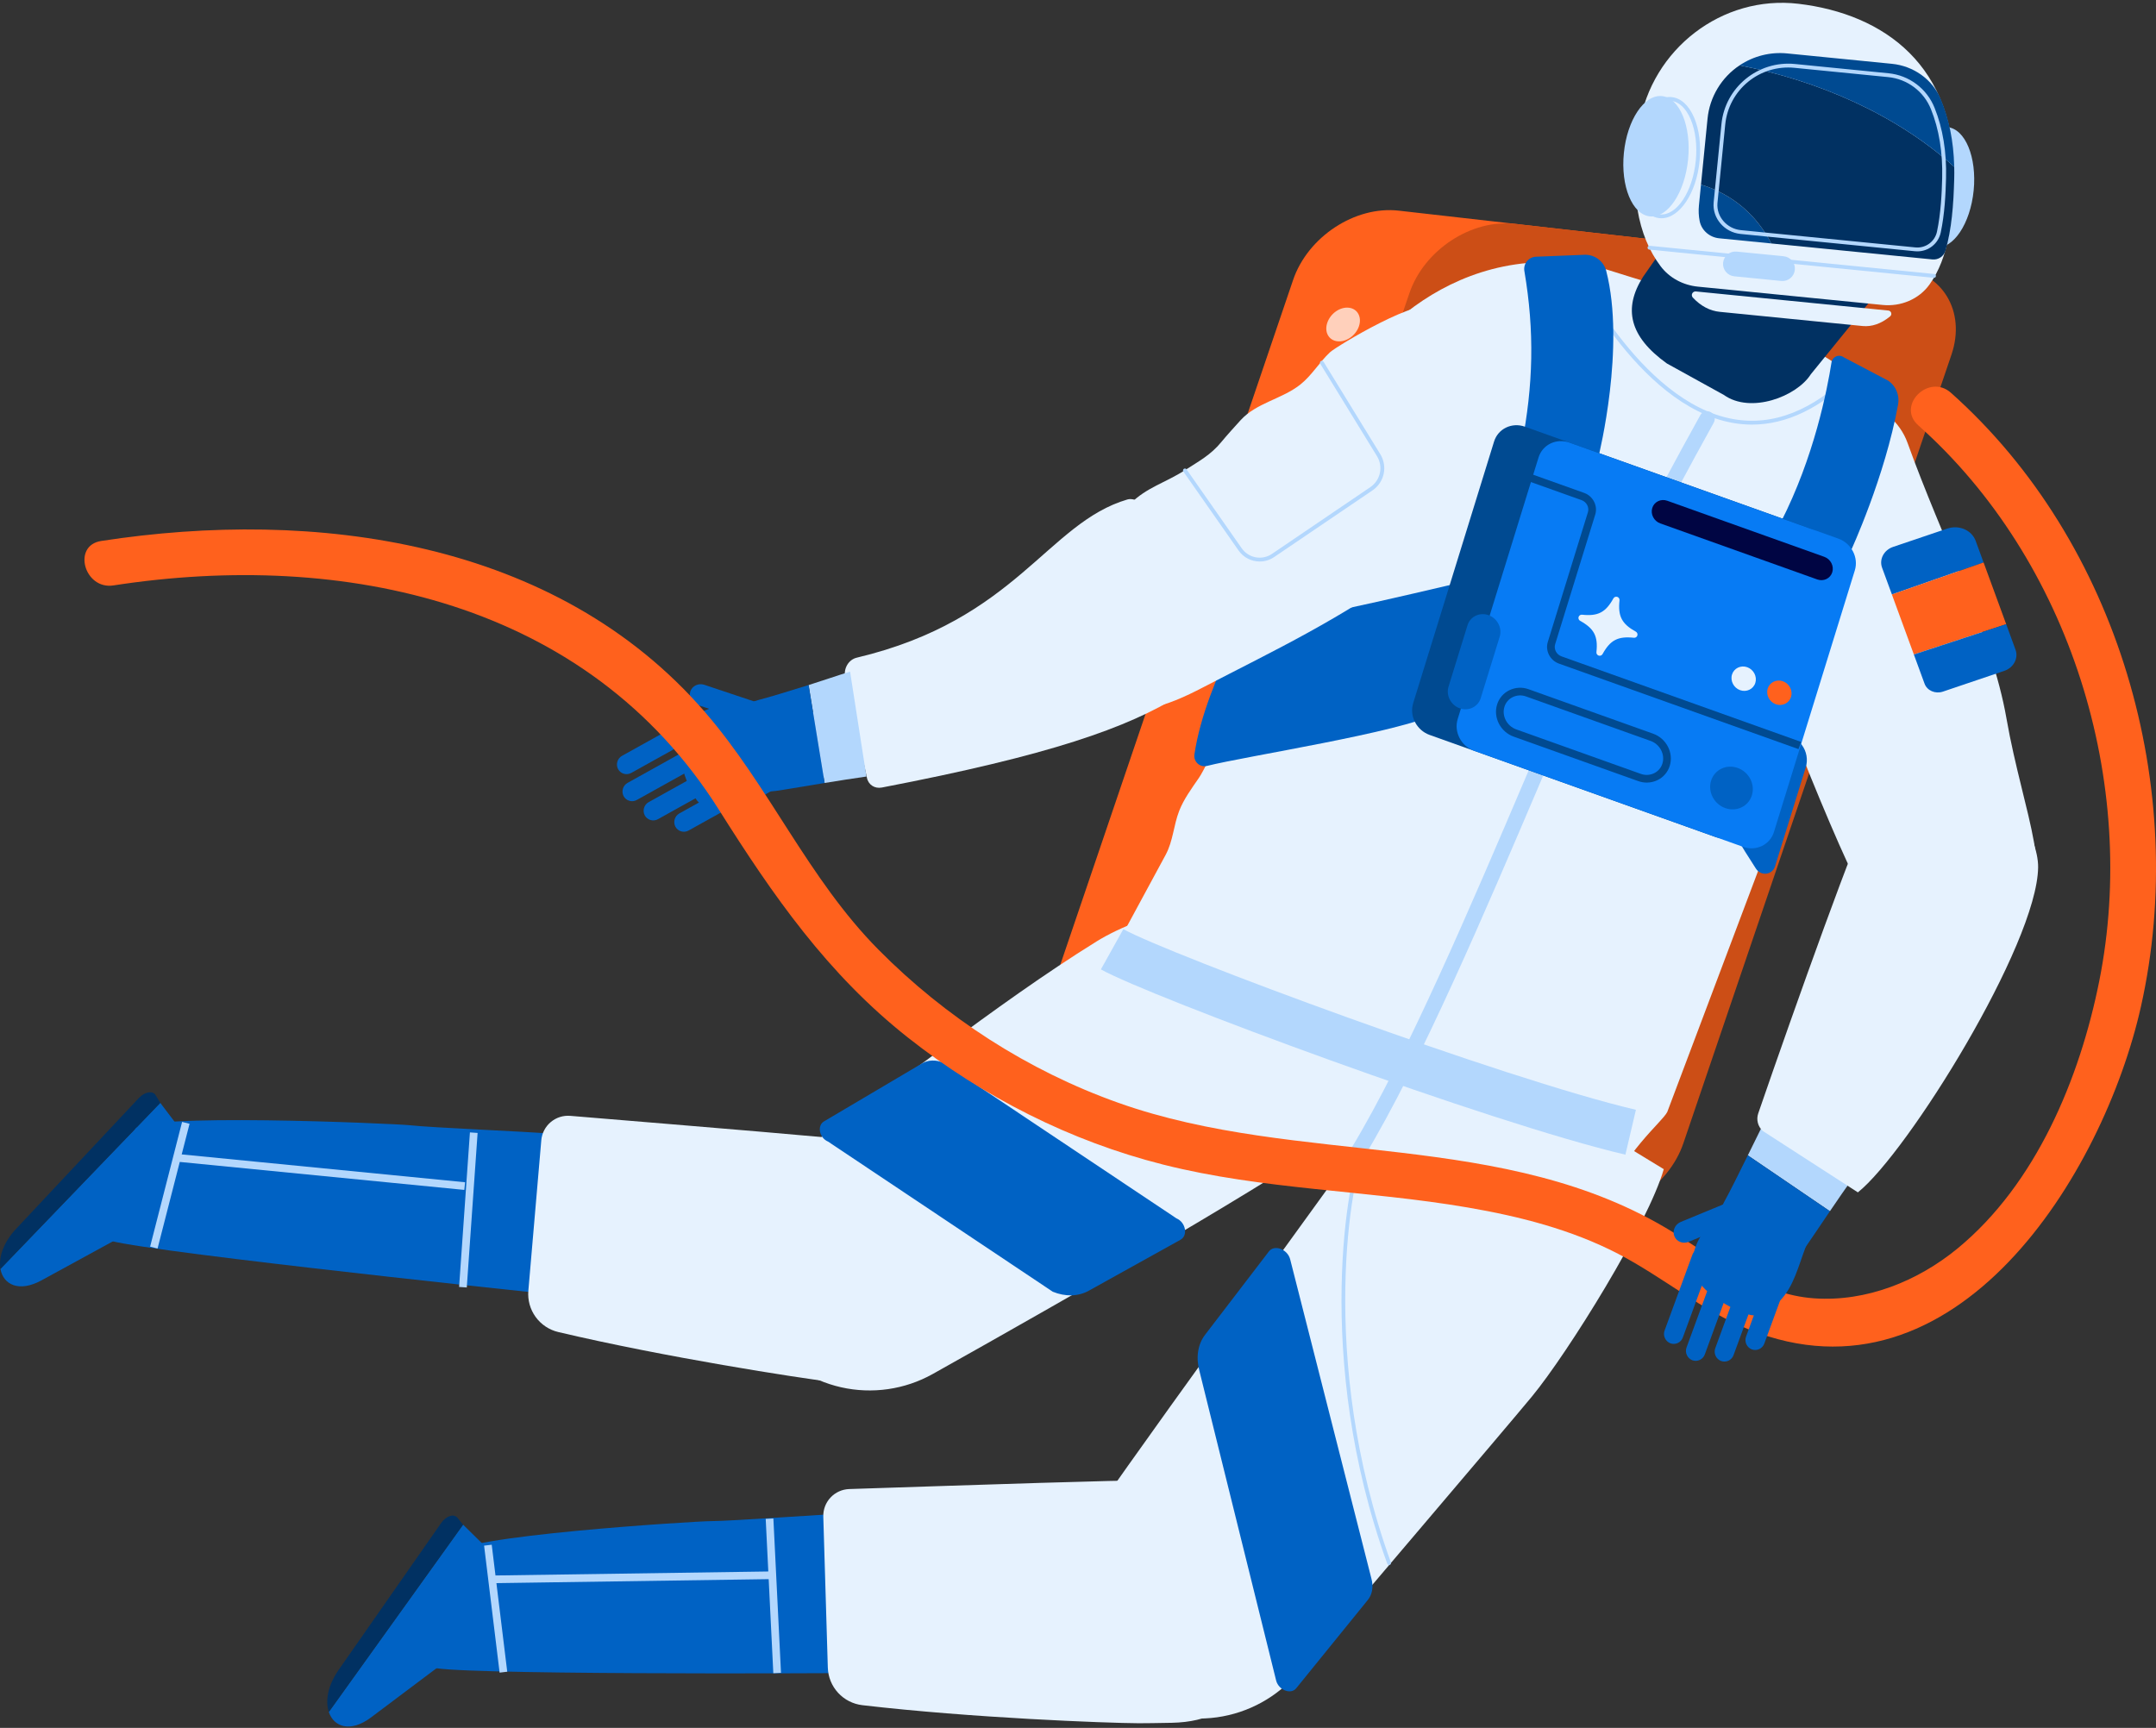 <svg width="514" height="412" viewBox="0 0 514 412" fill="none" xmlns="http://www.w3.org/2000/svg">
<rect x="0" y="0" width="514" height="412" fill="#333333" stroke="none"/>
<g clip-path="url(#clip0_364_7321)">
<path d="M348.251 286.491L256.675 276.096C246.279 274.915 240.692 265.598 244.197 255.285L308.278 66.764C311.784 56.45 323.053 49.047 333.451 50.227L425.026 60.622C435.424 61.803 441.011 71.119 437.505 81.433L373.425 269.954C369.919 280.268 358.649 287.671 348.251 286.491Z" fill="#FF611D"/>
<path d="M376.151 289.113L284.576 278.718C274.178 277.537 268.591 268.219 272.097 257.907L336.007 69.91C339.511 59.598 350.782 52.195 361.18 53.374L452.755 63.77C463.153 64.949 468.74 74.266 465.234 84.58L401.332 272.576C397.826 282.89 386.555 290.293 376.151 289.113Z" fill="#CC4E16"/>
<path d="M323.976 77.802C323.225 80.013 320.927 81.613 318.843 81.376C316.759 81.139 315.676 79.157 316.435 76.944C317.193 74.731 319.484 73.135 321.568 73.372C323.651 73.609 324.723 75.592 323.976 77.802Z" fill="#FFD0BB"/>
<path d="M318.69 93.338C317.938 95.548 315.641 97.149 313.558 96.912C311.476 96.675 310.394 94.691 311.147 92.481C311.899 90.272 314.195 88.672 316.278 88.908C318.36 89.143 319.441 91.128 318.69 93.338Z" fill="#6681B2"/>
<path d="M423.287 96.043C416.495 98.697 411.464 102.883 408.93 107.664C407.462 104.237 406.16 101.891 405.412 102.168C401.535 103.606 408.447 127.572 409.423 129.541C411.04 132.805 413.578 135.643 414.934 139.013C417.147 144.503 416.075 151.008 419.097 156.152C420.175 157.974 421.714 159.526 422.864 161.301C425.172 164.857 425.854 169.112 427.065 173.128C428.746 178.699 438.875 202.961 441.625 208.135C443.655 211.954 448.969 214.494 452.398 217.362C455.203 219.718 458.832 221.276 462.701 221.786C462.493 221.568 462.307 221.336 462.102 221.114C465.858 221.662 476.48 217.148 480.542 215.841C491.162 212.429 482.3 194.005 478.346 171.284C474.863 151.277 462.955 128.394 454.781 105.636C451.046 95.244 436.577 90.846 423.287 96.043Z" fill="#E6F2FE"/>
<path d="M448.694 135.356C447.963 133.357 449.138 131.14 451.319 130.402L464.228 126.036C467.035 125.087 470.076 126.4 471.013 128.972L472.894 134.109L451.039 141.743L448.694 135.356Z" fill="#0062C4"/>
<path d="M451.032 141.743L472.894 134.109L478.286 148.834L456.274 156.055L451.032 141.743Z" fill="#FF611D"/>
<path d="M458.823 163.015L456.274 156.055L478.283 148.827L480.508 154.905C481.255 156.944 480.056 159.21 477.829 159.961L463.207 164.906C461.394 165.52 459.431 164.677 458.823 163.015Z" fill="#0062C4"/>
<path d="M108.481 394.453L88.46 409.497C83.561 413.18 79.584 411.804 78.392 408.196L110.404 363.537L119.165 372.167C119.923 372.915 120.395 373.905 120.498 374.964C120.602 376.023 120.33 377.085 119.73 377.965L108.481 394.453Z" fill="#0062C4"/>
<path d="M110.401 363.537L109.047 361.883C108.207 360.852 106.355 361.452 105.184 363.13L80.754 398.136C78.088 401.956 77.542 405.634 78.391 408.196L110.401 363.537Z" fill="#013162"/>
<path d="M203.158 360.818C196.889 360.998 174.551 362.69 169.366 362.702C165.842 362.71 107.751 366.305 108.237 370.491L102.878 397.418C103.112 399.427 198.549 398.986 203.94 398.906L203.158 360.818Z" fill="#0062C4"/>
<path d="M184.378 362.067L182.547 362.157L184.362 398.96L186.193 398.87L184.378 362.067Z" fill="#B3D7FD"/>
<path d="M184.001 374.688L118.012 375.655L118.039 377.486L184.028 376.519L184.001 374.688Z" fill="#B3D7FD"/>
<path d="M117.229 368.319L115.41 368.541L119.109 398.822L120.929 398.601L117.229 368.319Z" fill="#B3D7FD"/>
<path d="M300.333 379.532C299.629 364.615 288.08 353.285 273.21 353.006C267.172 352.893 235.833 353.955 202.467 355.047C200.774 355.102 199.171 355.826 198.011 357.06C196.85 358.293 196.227 359.937 196.277 361.629L197.355 397.613C197.421 399.846 198.289 401.982 199.801 403.628C201.313 405.275 203.367 406.323 205.589 406.581C231.636 409.626 263.787 410.849 271.474 410.887C272.991 410.887 275.832 410.852 279.354 410.782C297.148 410.43 301.173 397.331 300.333 379.532Z" fill="#E6F2FE"/>
<path d="M268.615 404.491C274.924 408.749 282.586 410.524 290.126 409.473C297.666 408.423 304.55 404.621 309.452 398.802C322.008 383.885 358.759 340.807 365.185 333.025C373.85 322.531 392.95 291.72 396.651 278.775L343.281 246.254C322.603 275.282 280.385 332.851 260.541 361.401C250.741 375.501 254.374 394.896 268.615 404.501V404.491Z" fill="#E6F2FE"/>
<path d="M307.571 300.23L326.953 376.409C327.474 378.318 327.165 380.167 326.103 381.483L309.01 402.566C307.759 404.104 304.855 403.001 304.25 400.752L285.935 326.832C285.077 323.624 285.57 320.516 287.294 318.265L302.517 298.381C303.814 296.693 306.917 297.829 307.571 300.23Z" fill="#0062C4"/>
<path d="M31.859 293.279L9.884 305.292C4.505 308.226 0.769 306.296 0.106 302.558L38.209 262.96L45.636 272.759C46.28 273.608 46.604 274.655 46.554 275.718C46.504 276.782 46.081 277.794 45.361 278.578L31.859 293.279Z" fill="#0062C4"/>
<path d="M38.209 262.96L37.107 261.129C36.422 259.989 34.505 260.315 33.105 261.807L3.892 292.941C0.703 296.339 -0.365 299.901 0.106 302.558L38.209 262.96Z" fill="#013162"/>
<path d="M131.531 270.326C125.283 269.782 102.897 268.888 97.747 268.304C94.244 267.906 32.205 265.198 32.204 269.411L25.316 295.4C25.316 297.423 122.549 307.702 127.913 308.249L131.531 270.326Z" fill="#0062C4"/>
<path d="M112.031 270.008L109.45 306.857L111.283 306.985L113.864 270.137L112.031 270.008Z" fill="#B3D7FD"/>
<path d="M42.612 275.185L42.432 277.009L110.696 283.721L110.876 281.896L42.612 275.185Z" fill="#B3D7FD"/>
<path d="M43.414 267.504L35.789 297.243L37.564 297.697L45.19 267.959L43.414 267.504Z" fill="#B3D7FD"/>
<path d="M241.01 283.42C246.312 269.462 221.202 274.174 206.463 272.184C200.479 271.375 169.226 268.821 135.956 266.062C134.267 265.922 132.592 266.457 131.297 267.548C130.002 268.64 129.193 270.2 129.047 271.887L125.961 307.756C125.769 309.982 126.385 312.203 127.697 314.013C129.009 315.823 130.929 317.101 133.106 317.613C158.627 323.638 190.424 328.557 198.055 329.478C199.561 329.66 202.39 329.94 205.904 330.283C223.616 331.984 234.294 301.106 241.01 283.42Z" fill="#E6F2FE"/>
<path d="M182.138 318.506C186.529 324.72 193.067 329.09 200.491 330.774C207.915 332.458 215.7 331.337 222.346 327.627C239.376 318.113 260.312 306.098 269.08 301.091C280.902 294.343 301.27 282.269 316.176 272.567L301.78 222.435C295.172 211.178 272.477 217.613 261.387 224.5C236.731 239.814 212.218 259.995 189.784 275.401C175.651 285.106 172.238 304.517 182.142 318.511L182.138 318.506Z" fill="#E6F2FE"/>
<path d="M392.465 113.879C392.473 113.98 392.465 113.917 392.451 113.858L392.465 113.879Z" fill="white"/>
<path d="M397.484 265.136L453.274 117.08C456.403 92.492 428.67 81.797 428.67 81.797L427.941 81.303C413.709 72.932 399.282 69.442 383.044 64.268C346.937 55.27 323.762 82.706 318.76 94.853L300.343 160.209C294.926 166.444 287.897 182.466 285.847 185.447C284.088 188.002 282.218 190.544 281.133 193.323C279.781 196.78 279.684 200.508 277.89 203.837C276.757 205.939 264.771 228.134 256.569 243.261C254.08 247.851 256.723 253.863 262.062 255.769C262.062 255.769 308.967 266.196 335.955 283.855C348.824 292.276 368.331 293.716 368.331 293.716C373.543 295.576 379.044 293.459 381.091 288.779C387.503 274.134 396.159 267.72 397.484 265.136Z" fill="#E6F2FE"/>
<path d="M470.53 45.419C469.744 53.34 465.677 59.422 461.449 59.003C457.222 58.583 454.428 51.823 455.215 43.902C456.001 35.98 460.067 29.898 464.295 30.318C468.523 30.738 471.316 37.491 470.53 45.419Z" fill="#B3D7FD"/>
<path d="M410.976 94.167L397.39 86.666C388.419 80.23 386.937 73.553 391.705 66.016L400.785 53.001L448.805 68.186L431.712 89.234C428.326 94.579 417.338 98.723 410.976 94.167Z" fill="#013162"/>
<path d="M448.832 72.713C453.15 73.142 457.471 71.363 460 67.842C464.61 61.42 465.579 52.436 465.824 42.764C466.512 15.698 449.166 3.324 428.772 0.905C410.522 -1.26 393.769 11.742 390.823 29.865C388.251 45.679 390.515 56.314 395.888 63.467C398 66.281 401.275 68 404.772 68.346L435.201 71.363L448.832 72.713Z" fill="#E6F2FE"/>
<path d="M404.298 69.492C404.123 69.475 403.948 69.511 403.794 69.596C403.64 69.68 403.516 69.809 403.437 69.965C403.357 70.122 403.327 70.298 403.35 70.472C403.373 70.646 403.448 70.808 403.565 70.939C405.498 73.016 407.7 74.127 410.001 74.354L444.064 77.737C446.228 77.951 448.471 77.201 450.616 75.431C450.735 75.333 450.822 75.202 450.867 75.055C450.912 74.908 450.913 74.751 450.869 74.603C450.826 74.456 450.74 74.325 450.622 74.226C450.504 74.127 450.36 74.064 450.207 74.047L404.298 69.492Z" fill="#E6F2FE"/>
<path d="M405.527 44.018L405.032 49.016C404.91 50.241 404.968 51.477 405.204 52.685C405.644 54.935 407.579 56.593 409.861 56.819L422.288 58.049C418.937 51.589 413.404 46.408 405.527 44.018Z" fill="#004A91"/>
<path d="M407.086 28.29L405.524 44.019C413.401 46.408 418.937 51.589 422.284 58.051L460.714 61.861C461.398 61.926 462.084 61.749 462.651 61.361C463.218 60.972 463.631 60.397 463.818 59.736C465.293 54.632 465.739 48.779 465.894 42.65C465.919 41.675 465.919 40.719 465.894 39.782C451.801 27.046 432.943 19.099 414.721 15.586C412.587 17.007 410.795 18.884 409.475 21.081C408.154 23.277 407.338 25.74 407.086 28.29Z" fill="#013162"/>
<path d="M451.047 15.216L426.08 12.741C422.078 12.34 418.061 13.346 414.722 15.586C432.943 19.105 451.801 27.052 465.898 39.788C465.753 33.591 464.612 28.224 462.679 23.62C460.694 18.886 456.154 15.722 451.047 15.216Z" fill="#004A91"/>
<path d="M457.106 59.931C456.919 59.931 456.726 59.92 456.535 59.904L414.956 55.781C411.116 55.399 408.236 52.07 408.536 48.355L408.553 48.132L410.4 29.583C411.271 20.818 419.139 14.405 427.893 15.256L450.251 17.472C452.657 17.709 454.951 18.602 456.883 20.054C458.814 21.505 460.31 23.459 461.206 25.702C463.183 30.596 464.103 36.245 463.945 42.491C463.851 46.207 463.621 51.04 462.678 55.449C462.405 56.721 461.702 57.861 460.687 58.677C459.673 59.493 458.409 59.936 457.106 59.931ZM456.625 58.992C457.792 59.112 458.964 58.798 459.914 58.11C460.865 57.422 461.528 56.407 461.778 55.261C462.701 50.923 462.929 46.145 463.021 42.47C463.175 36.349 462.281 30.824 460.352 26.046C459.518 23.958 458.126 22.139 456.327 20.788C454.529 19.437 452.394 18.606 450.154 18.385L427.796 16.169C425.826 15.973 423.836 16.168 421.941 16.741C420.046 17.313 418.282 18.254 416.751 19.508C415.22 20.762 413.951 22.305 413.016 24.05C412.082 25.794 411.501 27.705 411.306 29.674L409.447 48.435C409.187 51.657 411.697 54.544 415.043 54.875L456.625 58.992Z" fill="#B3D7FD"/>
<path d="M396.105 52.039C395.951 52.04 395.797 52.033 395.643 52.018C391.168 51.573 388.171 44.736 388.961 36.778C389.338 32.969 390.512 29.463 392.264 26.903C394.069 24.262 396.287 22.924 398.509 23.149C400.732 23.374 402.643 25.111 403.896 28.056C405.11 30.91 405.57 34.578 405.192 38.387C404.433 46.073 400.41 52.039 396.105 52.039ZM398.041 24.044C396.293 24.044 394.523 25.23 393.024 27.427C391.357 29.861 390.24 33.218 389.876 36.875C389.135 44.334 391.765 50.715 395.736 51.114C399.707 51.512 403.543 45.762 404.282 38.305C404.645 34.645 404.21 31.136 403.051 28.422C401.934 25.808 400.288 24.253 398.418 24.069C398.295 24.044 398.169 24.044 398.041 24.044Z" fill="#B3D7FD"/>
<path d="M402.451 38.015C401.664 45.936 397.598 52.018 393.37 51.598C389.142 51.178 386.349 44.418 387.136 36.497C387.922 28.576 391.988 22.494 396.216 22.914C400.444 23.334 403.239 30.094 402.451 38.015Z" fill="#B3D7FD"/>
<path d="M461.108 66.245C461.063 66.245 393.253 59.522 393.253 59.522C393.188 59.523 393.123 59.511 393.063 59.486C393.003 59.46 392.949 59.422 392.905 59.374C392.86 59.327 392.827 59.27 392.806 59.208C392.785 59.146 392.778 59.081 392.784 59.016C392.79 58.951 392.81 58.888 392.843 58.832C392.875 58.775 392.919 58.726 392.972 58.688C393.025 58.65 393.085 58.623 393.149 58.609C393.213 58.596 393.278 58.596 393.342 58.61L461.152 65.332C461.262 65.352 461.361 65.412 461.431 65.499C461.5 65.587 461.536 65.697 461.53 65.808C461.525 65.92 461.479 66.026 461.401 66.106C461.324 66.186 461.219 66.236 461.108 66.245Z" fill="#B3D7FD"/>
<path d="M424.685 66.994L413.45 65.883C412.668 65.805 411.949 65.42 411.451 64.813C410.953 64.206 410.716 63.425 410.794 62.644C410.871 61.863 411.256 61.144 411.864 60.646C412.472 60.148 413.253 59.912 414.035 59.99L425.27 61.103C426.046 61.188 426.757 61.575 427.249 62.181C427.741 62.787 427.973 63.562 427.896 64.338C427.819 65.114 427.439 65.828 426.837 66.326C426.236 66.823 425.463 67.064 424.685 66.994Z" fill="#B3D7FD"/>
<path d="M417.684 101.241C416.118 101.24 414.555 101.099 413.013 100.821C390.11 96.697 374.304 63.221 374.15 62.884C374.114 62.777 374.119 62.66 374.164 62.556C374.209 62.452 374.29 62.369 374.393 62.321C374.495 62.273 374.612 62.264 374.72 62.297C374.829 62.329 374.921 62.4 374.981 62.496C375.135 62.832 390.744 95.883 413.179 99.918C422.702 101.638 432.173 97.904 441.345 88.846C441.385 88.794 441.436 88.751 441.494 88.721C441.552 88.69 441.616 88.672 441.682 88.668C441.747 88.664 441.813 88.674 441.875 88.698C441.936 88.721 441.992 88.757 442.038 88.804C442.084 88.851 442.12 88.907 442.143 88.969C442.166 89.031 442.175 89.096 442.17 89.162C442.166 89.228 442.147 89.291 442.115 89.349C442.084 89.407 442.04 89.457 441.988 89.497C434.082 97.303 425.924 101.241 417.684 101.241Z" fill="#B3D7FD"/>
<path d="M363.427 64.675C365.853 78.977 365.559 91.853 362.75 106.208L381.176 108.494C381.176 108.494 387.583 82.647 382.924 64.578C382.627 63.452 381.955 62.461 381.02 61.765C380.085 61.07 378.941 60.712 377.776 60.751L366.173 61.212C365.754 61.23 365.344 61.339 364.97 61.529C364.597 61.72 364.269 61.989 364.008 62.317C363.748 62.645 363.561 63.026 363.461 63.433C363.361 63.84 363.349 64.264 363.427 64.675Z" fill="#0062C4"/>
<path d="M436.637 86.417C435.624 92.914 432.494 108.997 424.558 124.508L441.269 131.292C441.269 131.292 449.379 113.762 452.519 96.405C452.706 95.348 452.588 94.259 452.179 93.267C451.77 92.274 451.087 91.418 450.21 90.799L439.561 85.194C439.304 85.005 439.002 84.885 438.685 84.847C438.368 84.809 438.047 84.854 437.752 84.977C437.457 85.1 437.2 85.297 437.004 85.55C436.809 85.802 436.682 86.101 436.637 86.417Z" fill="#0062C4"/>
<path d="M352.158 137.957C351.181 138.163 306.971 148.875 299.18 149.029C296.945 149.072 294.988 150.464 294.08 152.53C290.184 161.402 286.166 170.436 284.754 179.883C284.5 181.588 286.063 183.048 287.691 182.636C296.968 180.289 334.017 174.613 342.651 170.061L352.158 137.957Z" fill="#0062C4"/>
<path d="M430.503 182.972C430.779 182.066 430.836 181.107 430.671 180.174C430.505 179.241 430.122 178.36 429.552 177.602C426.428 173.418 423.404 169.12 420.866 165.826C420.019 164.727 419.635 163.35 418.963 162.558L409.82 192.001C411.808 196.191 415.074 201.66 418.619 207.113C419.819 208.958 422.533 208.638 423.174 206.573L430.503 182.972Z" fill="#0062C4"/>
<path d="M323.148 275.145C322.513 275.067 321.441 274.966 319.95 274.822C274.818 270.5 243.441 261.538 226.693 248.18C226.636 248.147 226.588 248.101 226.551 248.047C226.513 247.993 226.488 247.931 226.476 247.867C226.465 247.802 226.467 247.736 226.483 247.672C226.499 247.608 226.529 247.549 226.57 247.498C226.611 247.446 226.663 247.404 226.721 247.374C226.78 247.345 226.844 247.328 226.909 247.324C226.975 247.321 227.041 247.332 227.102 247.357C227.163 247.381 227.218 247.418 227.264 247.465C243.872 260.709 275.084 269.609 320.038 273.915C321.543 274.069 322.626 274.164 323.208 274.24C323.317 274.262 323.415 274.323 323.482 274.412C323.55 274.501 323.583 274.611 323.575 274.722C323.568 274.833 323.521 274.938 323.442 275.017C323.364 275.096 323.259 275.144 323.148 275.152V275.145Z" fill="#B5C3EB"/>
<path d="M323.698 276.623C323.373 276.623 323.054 276.536 322.774 276.372C322.493 276.208 322.262 275.973 322.103 275.69C321.943 275.407 321.862 275.087 321.867 274.762C321.873 274.438 321.964 274.121 322.132 273.843C335.293 252.125 351.101 215.014 363.803 185.196C368.22 174.825 372.392 165.03 375.962 157.025C383.965 139.081 393.038 121.184 405.358 98.996C405.475 98.785 405.633 98.599 405.822 98.449C406.011 98.299 406.228 98.188 406.46 98.122C406.692 98.055 406.935 98.035 407.175 98.063C407.414 98.091 407.646 98.165 407.857 98.282C408.068 98.399 408.254 98.557 408.404 98.746C408.555 98.935 408.666 99.151 408.732 99.383C408.799 99.615 408.818 99.858 408.791 100.097C408.763 100.337 408.689 100.569 408.572 100.779C396.301 122.871 387.278 140.68 379.314 158.523C375.752 166.5 371.588 176.28 367.177 186.637C354.43 216.562 338.567 253.806 325.269 275.745C325.104 276.014 324.873 276.236 324.598 276.39C324.323 276.544 324.013 276.624 323.698 276.623Z" fill="#B3D7FD"/>
<path d="M408.982 199.573L340.841 175.24C337.72 174.126 335.959 170.732 336.909 167.658L356.19 105.29C357.14 102.214 360.441 100.629 363.564 101.744L431.711 126.074C434.834 127.189 436.595 130.585 435.644 133.659L416.364 196.027C415.405 199.099 412.103 200.688 408.982 199.573Z" fill="#004A91"/>
<path d="M415.551 201.915L351.452 179.026C348.331 177.912 346.57 174.516 347.52 171.444L366.793 109.083C367.743 106.008 371.044 104.422 374.166 105.537L438.265 128.426C441.388 129.541 443.149 132.936 442.197 136.009L422.917 198.376C421.966 201.443 418.667 203.03 415.551 201.915Z" fill="#077BF4"/>
<path d="M428.773 178.62L371.652 158.225C369.545 157.473 368.355 155.163 369.002 153.076L378.567 122.135C378.927 120.972 378.247 119.674 377.051 119.251L362.833 114.176L363.449 112.453L377.668 117.527C379.775 118.282 380.962 120.591 380.318 122.674L370.753 153.616C370.393 154.779 371.073 156.076 372.268 156.499L429.39 176.9L428.773 178.62Z" fill="#004A91"/>
<path d="M392.599 186.6C391.9 186.599 391.206 186.477 390.549 186.24L360.865 175.64C357.726 174.521 355.955 171.085 356.914 167.984C357.137 167.254 357.507 166.577 358.001 165.995C358.495 165.414 359.103 164.939 359.787 164.6C360.505 164.243 361.287 164.036 362.088 163.992C362.888 163.948 363.689 164.067 364.441 164.344L394.126 174.945C397.264 176.065 399.037 179.498 398.076 182.602C397.854 183.331 397.485 184.008 396.992 184.59C396.498 185.172 395.89 185.647 395.206 185.985C394.397 186.391 393.504 186.602 392.599 186.6ZM391.164 184.516C391.685 184.709 392.239 184.793 392.793 184.764C393.346 184.735 393.889 184.593 394.386 184.347C394.848 184.117 395.258 183.795 395.592 183.402C395.926 183.008 396.176 182.551 396.327 182.057C396.999 179.878 395.736 177.458 393.51 176.664L363.826 166.064C363.306 165.872 362.753 165.787 362.2 165.816C361.647 165.846 361.105 165.987 360.609 166.234C360.146 166.463 359.735 166.784 359.401 167.178C359.066 167.572 358.816 168.029 358.665 168.523C357.991 170.702 359.255 173.12 361.482 173.916L391.164 184.516Z" fill="#004A91"/>
<path d="M417.657 189.631C416.84 192.274 413.998 193.642 411.313 192.682C408.627 191.722 407.111 188.801 407.927 186.157C408.742 183.514 411.585 182.145 414.271 183.105C416.957 184.064 418.476 186.986 417.657 189.631Z" fill="#0062C4"/>
<path d="M433.251 138.166L395.814 124.798C394.306 124.258 393.447 122.604 393.906 121.12C394.364 119.636 395.974 118.861 397.483 119.399L434.918 132.765C436.426 133.303 437.283 134.96 436.824 136.444C436.366 137.928 434.756 138.704 433.251 138.166Z" fill="#000543"/>
<path d="M423.364 167.917C421.834 167.371 420.964 165.692 421.429 164.187C421.894 162.681 423.527 161.895 425.057 162.441C426.586 162.987 427.458 164.667 426.991 166.172C426.525 167.677 424.893 168.463 423.364 167.917Z" fill="#FF611D"/>
<path d="M414.852 164.564C413.323 164.018 412.453 162.338 412.918 160.833C413.383 159.327 415.016 158.542 416.545 159.088C418.075 159.633 418.946 161.313 418.48 162.818C418.014 164.324 416.382 165.11 414.852 164.564Z" fill="#E6F2FE"/>
<path d="M348.001 168.882C345.891 168.13 344.69 165.814 345.332 163.738L349.863 149.08C350.505 147.002 352.757 145.92 354.867 146.673C356.977 147.427 358.176 149.741 357.534 151.819L353.003 166.477C352.361 168.553 350.109 169.635 348.001 168.882Z" fill="#0062C4"/>
<path d="M280.463 290.503L224.886 253.39C223.113 252.645 221.261 252.709 219.807 253.567L196.444 267.381C194.732 268.393 195.329 271.336 197.421 272.202L250.981 307.996C253.964 309.226 257.071 309.147 259.549 307.77L281.435 295.607C283.28 294.58 282.686 291.438 280.463 290.503Z" fill="#0062C4"/>
<path d="M387.506 275.318C355.255 267.783 274.239 237.699 262.458 231.145L267.807 221.543C278.581 227.54 358.776 257.324 390.01 264.618L387.506 275.318Z" fill="#B3D7FD"/>
<path d="M331.162 373.164C331.067 373.163 330.975 373.133 330.898 373.078C330.821 373.023 330.763 372.945 330.731 372.856C312.955 323.647 321.497 279.384 324.678 273.614C324.701 273.552 324.738 273.496 324.785 273.45C324.832 273.404 324.888 273.368 324.95 273.345C325.012 273.322 325.078 273.313 325.144 273.318C325.21 273.323 325.274 273.342 325.331 273.374C325.389 273.406 325.44 273.449 325.479 273.502C325.519 273.555 325.546 273.616 325.56 273.68C325.574 273.744 325.574 273.811 325.561 273.876C325.547 273.94 325.519 274.001 325.48 274.054C322.341 279.762 313.921 323.621 331.593 372.544C331.634 372.658 331.628 372.784 331.576 372.894C331.524 373.004 331.431 373.089 331.317 373.131C331.268 373.15 331.215 373.161 331.162 373.164Z" fill="#B3D7FD"/>
<path d="M353.557 89.278C352.749 81.743 343.191 79.58 337.858 78.326C340.586 76.056 342.354 74.217 341.843 73.559C339.2 70.176 318.58 82.575 317.064 84.007C314.54 86.381 312.722 89.535 310.012 91.683C305.598 95.185 299.561 96.012 295.748 100.207C294.395 101.694 292.445 103.844 291.164 105.402C288.599 108.522 285.837 109.952 282.473 112.122C277.803 115.132 273.392 116.176 269.452 120.119C266.547 123.028 258.944 134.541 257.389 138.557C256.113 141.847 254.642 154.062 255.455 157.922C255.59 157.665 257.509 160.559 260.09 164.151C266.836 173.541 279.244 167.831 286.689 163.959C303.949 154.985 319.44 147.813 338.075 134.263C346.576 128.083 355.601 108.333 353.557 89.278Z" fill="#E6F2FE"/>
<path d="M196.549 185.067L179.849 184.241L179.378 169.846L195.905 169.798L196.549 185.067Z" fill="#A6BADD"/>
<path d="M173.476 192.788C171.321 192.957 169.123 192.914 167.595 192.075C166.411 191.424 165.739 190.355 165.163 189.279C163.669 186.488 162.63 183.477 162.085 180.36C161.574 177.466 161.751 173.875 164.931 171.287C168.009 168.783 172.077 167.936 175.655 168.245C182.439 168.833 184.856 169.103 189.188 172.6C194.613 176.98 195.191 182.457 186.589 187.085C182.167 189.459 178.159 192.431 173.476 192.788Z" fill="#0062C4"/>
<path d="M167.144 175.034L150.505 184.29C150.239 184.44 149.947 184.535 149.644 184.571C149.342 184.607 149.035 184.582 148.742 184.499C148.449 184.415 148.175 184.274 147.938 184.084C147.7 183.893 147.502 183.658 147.356 183.391C147.068 182.842 147.006 182.202 147.184 181.608C147.361 181.014 147.764 180.513 148.307 180.212L164.944 170.956C165.21 170.806 165.502 170.711 165.805 170.675C166.107 170.639 166.414 170.663 166.707 170.747C167 170.83 167.273 170.971 167.511 171.161C167.749 171.352 167.947 171.587 168.093 171.854C168.381 172.403 168.443 173.043 168.266 173.637C168.088 174.231 167.686 174.733 167.144 175.034Z" fill="#0062C4"/>
<path d="M168.463 181.479L151.824 190.74C151.559 190.89 151.266 190.985 150.964 191.021C150.661 191.057 150.354 191.032 150.061 190.948C149.768 190.865 149.495 190.724 149.257 190.533C149.019 190.343 148.821 190.108 148.675 189.84C148.387 189.291 148.325 188.651 148.503 188.057C148.681 187.463 149.084 186.963 149.626 186.662L166.264 177.404C166.529 177.256 166.822 177.161 167.124 177.126C167.427 177.091 167.733 177.116 168.025 177.199C168.318 177.283 168.591 177.424 168.829 177.613C169.068 177.803 169.266 178.037 169.413 178.304C169.699 178.852 169.76 179.491 169.583 180.084C169.406 180.677 169.004 181.178 168.463 181.479Z" fill="#0062C4"/>
<path d="M173.504 186.066L156.865 195.322C156.599 195.472 156.307 195.568 156.004 195.603C155.701 195.639 155.395 195.615 155.102 195.531C154.809 195.447 154.535 195.306 154.297 195.116C154.059 194.926 153.862 194.69 153.716 194.423C153.428 193.874 153.366 193.234 153.544 192.64C153.722 192.046 154.125 191.545 154.667 191.244L171.304 181.988C171.569 181.838 171.862 181.743 172.164 181.707C172.467 181.671 172.774 181.696 173.067 181.779C173.36 181.863 173.633 182.004 173.871 182.194C174.109 182.384 174.307 182.619 174.453 182.886C174.741 183.435 174.803 184.075 174.626 184.669C174.448 185.263 174.046 185.765 173.504 186.066Z" fill="#0062C4"/>
<path d="M180.809 188.768L164.17 198.024C163.905 198.174 163.613 198.27 163.31 198.306C163.007 198.341 162.701 198.317 162.408 198.233C162.115 198.15 161.841 198.009 161.603 197.819C161.365 197.629 161.167 197.393 161.021 197.126C160.733 196.577 160.671 195.937 160.849 195.343C161.026 194.749 161.429 194.248 161.971 193.946L178.61 184.69C178.875 184.54 179.168 184.445 179.47 184.409C179.773 184.373 180.079 184.397 180.372 184.481C180.665 184.565 180.939 184.706 181.177 184.896C181.415 185.086 181.613 185.321 181.759 185.588C182.047 186.137 182.109 186.777 181.931 187.371C181.754 187.965 181.351 188.467 180.809 188.768Z" fill="#0062C4"/>
<path d="M286.061 138.96C287.15 144.227 289.167 160.807 281.371 165.703C268.871 173.555 250.203 180.101 210.241 187.778C208.527 188.107 206.994 187.12 206.669 185.404L201.476 161.428C201.09 159.395 202.272 157.276 204.288 156.806C242.342 147.776 249.66 124.711 268.797 119.088C272.702 117.941 283.851 128.277 286.061 138.96Z" fill="#E6F2FE"/>
<path d="M202.661 160.138L206.561 185.158C203.246 185.619 199.866 186.16 196.587 186.695L192.774 163.341C195.662 162.445 199.911 160.976 202.661 160.138Z" fill="#B3D7FD"/>
<path d="M180.817 166.904C183.46 166.223 187.974 164.834 192.774 163.34L196.587 186.694C192.794 187.318 189.137 187.944 185.895 188.456C183.224 188.876 180.816 189.071 180.108 185.787L177.196 172.286C176.48 168.971 178.175 167.584 180.817 166.904Z" fill="#0062C4"/>
<path d="M164.586 164.837C164.124 166.152 164.88 167.605 166.25 168.067L178.624 172.202C179.994 172.663 181.488 171.959 181.944 170.646C182.399 169.332 181.65 167.878 180.28 167.416L167.906 163.281C166.536 162.823 165.042 163.521 164.586 164.837Z" fill="#0062C4"/>
<path d="M300.327 133.883C299.341 133.886 298.369 133.651 297.494 133.199C296.618 132.746 295.865 132.089 295.298 131.283L282.09 112.39C282.036 112.29 282.021 112.175 282.047 112.065C282.073 111.955 282.139 111.858 282.231 111.793C282.324 111.728 282.437 111.7 282.55 111.713C282.662 111.726 282.766 111.779 282.841 111.864L296.049 130.757C296.834 131.872 298.025 132.634 299.367 132.882C300.708 133.129 302.093 132.841 303.225 132.08L326.689 116.157C327.855 115.369 328.671 114.161 328.969 112.786C329.266 111.412 329.021 109.975 328.285 108.776L314.726 86.683C314.679 86.58 314.672 86.464 314.704 86.356C314.737 86.248 314.809 86.156 314.905 86.097C315.001 86.039 315.116 86.017 315.227 86.037C315.338 86.056 315.438 86.116 315.508 86.204L329.067 108.296C329.93 109.697 330.219 111.376 329.873 112.984C329.526 114.592 328.572 116.005 327.208 116.926L303.74 132.839C302.733 133.522 301.543 133.885 300.327 133.883Z" fill="#B3D7FD"/>
<path d="M457.326 101.422C493.555 133.676 509.926 186.651 500.465 233.953C495.83 257.135 485.416 282.261 466.727 297.651C457.245 305.461 444.958 310.436 432.541 309.576C419.67 308.686 409.472 300.4 398.941 293.868C358.861 268.999 309.735 278.272 266.616 262.949C245.118 255.31 225.409 242.594 209.387 226.39C192.654 209.474 183.469 187.596 168.057 169.775C132.545 128.709 74.995 121.144 24.117 128.99C17.144 130.066 20.105 140.657 27.041 139.587C81.971 131.117 140.164 143.5 171.372 193.042C184.275 213.53 197.279 232.266 216.504 247.435C234.399 261.553 255.195 272.104 277.333 277.692C301.13 283.699 325.838 283.78 349.94 287.918C362.274 290.036 374.604 293.17 385.767 298.958C396.468 304.505 405.752 312.515 417.01 317.027C466.245 336.764 501.446 280.066 510.422 239.955C522.011 188.153 505.103 129.259 465.106 93.65C459.837 88.958 452.024 96.704 457.329 101.422H457.326Z" fill="#FF611D"/>
<path d="M424.287 310.21C422.748 311.76 421.055 313.18 419.336 313.549C418.008 313.833 416.793 313.463 415.642 313.021C412.671 311.874 409.903 310.26 407.443 308.239C405.155 306.367 402.934 303.51 403.659 299.433C404.361 295.494 406.908 292.158 409.84 290.031C415.396 285.998 417.415 284.609 423.011 284.417C430.02 284.177 434.056 287.974 430.533 297.181C428.727 301.929 427.616 306.842 424.287 310.21Z" fill="#0062C4"/>
<path d="M407.811 300.845L401.201 318.899C401.098 319.187 400.938 319.453 400.732 319.68C400.525 319.907 400.275 320.09 399.997 320.22C399.719 320.349 399.418 320.422 399.111 320.435C398.804 320.447 398.498 320.399 398.21 320.292C397.63 320.06 397.163 319.611 396.909 319.04C396.655 318.469 396.634 317.822 396.85 317.236L403.468 299.184C403.571 298.895 403.73 298.629 403.937 298.403C404.143 298.176 404.393 297.992 404.671 297.862C404.95 297.733 405.251 297.66 405.558 297.647C405.864 297.635 406.171 297.684 406.458 297.791C407.037 298.024 407.502 298.473 407.755 299.044C408.008 299.614 408.028 300.26 407.811 300.845Z" fill="#0062C4"/>
<path d="M413.046 304.889L406.435 322.941C406.332 323.23 406.173 323.496 405.966 323.723C405.76 323.949 405.51 324.133 405.232 324.263C404.954 324.392 404.652 324.465 404.346 324.478C404.039 324.49 403.733 324.441 403.445 324.335C402.864 324.104 402.397 323.655 402.142 323.084C401.888 322.514 401.866 321.866 402.083 321.28L408.701 303.227C408.804 302.938 408.964 302.672 409.17 302.446C409.377 302.219 409.626 302.035 409.905 301.906C410.183 301.776 410.484 301.703 410.791 301.691C411.098 301.678 411.404 301.727 411.691 301.834C412.271 302.066 412.737 302.516 412.99 303.087C413.243 303.657 413.263 304.304 413.046 304.889Z" fill="#0062C4"/>
<path d="M419.898 305.061L413.287 323.113C413.184 323.402 413.025 323.668 412.818 323.895C412.611 324.122 412.362 324.305 412.084 324.435C411.805 324.564 411.504 324.637 411.197 324.65C410.891 324.662 410.585 324.614 410.297 324.507C409.715 324.276 409.247 323.828 408.992 323.257C408.737 322.686 408.716 322.037 408.933 321.451L415.542 303.398C415.645 303.109 415.805 302.843 416.011 302.616C416.218 302.39 416.468 302.206 416.746 302.076C417.024 301.947 417.325 301.874 417.632 301.861C417.939 301.849 418.245 301.898 418.533 302.004C419.114 302.235 419.582 302.684 419.838 303.255C420.093 303.827 420.114 304.475 419.898 305.061Z" fill="#0062C4"/>
<path d="M427.239 302.298L420.621 320.352C420.518 320.641 420.358 320.906 420.151 321.133C419.945 321.36 419.695 321.543 419.417 321.673C419.139 321.803 418.838 321.876 418.531 321.888C418.224 321.9 417.918 321.852 417.63 321.745C417.05 321.513 416.582 321.064 416.328 320.494C416.074 319.923 416.053 319.275 416.27 318.689L422.879 300.637C422.982 300.348 423.141 300.083 423.348 299.856C423.554 299.629 423.804 299.446 424.082 299.316C424.36 299.186 424.662 299.113 424.968 299.101C425.275 299.089 425.581 299.137 425.869 299.244C426.451 299.474 426.921 299.922 427.177 300.492C427.433 301.063 427.455 301.711 427.239 302.298Z" fill="#0062C4"/>
<path d="M420.681 267.384L442.009 280.512C440.064 283.233 438.128 286.048 436.261 288.802L416.687 275.484C418.023 272.773 419.399 269.96 420.681 267.384Z" fill="#B3D7FD"/>
<path d="M411.04 286.602C412.367 284.218 414.466 279.99 416.687 275.484L436.261 288.803C434.106 291.98 432.041 295.061 430.179 297.763C428.64 299.988 427.133 301.869 424.258 300.118L412.458 292.935C409.549 291.168 409.713 288.986 411.04 286.602Z" fill="#0062C4"/>
<path d="M399.173 294.748C399.687 296.05 401.209 296.662 402.559 296.107L414.703 291.092C416.049 290.536 416.727 289.015 416.213 287.709C415.699 286.404 414.176 285.795 412.827 286.35L400.684 291.365C399.336 291.926 398.657 293.444 399.173 294.748Z" fill="#0062C4"/>
<path d="M469.194 183.512C477.575 185.808 486.009 199.044 485.898 206.826C485.635 225.226 454.752 274.869 442.927 284.308L420.225 269.649C419.663 269.13 419.264 268.458 419.077 267.716C418.89 266.974 418.923 266.193 419.173 265.47C428.018 239.763 443.416 196.683 445.459 194.449C448.204 191.449 453.156 179.119 469.194 183.512Z" fill="#E6F2FE"/>
<path d="M389.522 152.067C385.733 151.662 383.9 152.615 382.059 155.949C381.973 156.109 381.834 156.234 381.665 156.302C381.497 156.37 381.31 156.378 381.137 156.323C380.964 156.268 380.815 156.155 380.716 156.002C380.618 155.85 380.575 155.668 380.597 155.488C381.002 151.701 380.049 149.87 376.712 148.029C376.553 147.943 376.429 147.804 376.362 147.636C376.294 147.468 376.287 147.282 376.341 147.11C376.396 146.937 376.509 146.789 376.661 146.69C376.813 146.592 376.994 146.549 377.174 146.57C380.962 146.974 382.795 146.021 384.637 142.689C384.723 142.529 384.862 142.404 385.031 142.335C385.199 142.267 385.386 142.26 385.559 142.314C385.733 142.369 385.881 142.482 385.98 142.635C386.078 142.787 386.121 142.97 386.099 143.15C385.693 146.936 386.647 148.767 389.984 150.608C390.143 150.695 390.267 150.834 390.334 151.001C390.402 151.169 390.409 151.355 390.355 151.528C390.3 151.7 390.187 151.849 390.035 151.947C389.883 152.045 389.702 152.088 389.522 152.067Z" fill="#E6F2FE"/>
</g>
<defs>
<clipPath id="clip0_364_7321">
<rect width="514" height="411" fill="white" transform="translate(0 0.67)"/>
</clipPath>
</defs>
</svg>
